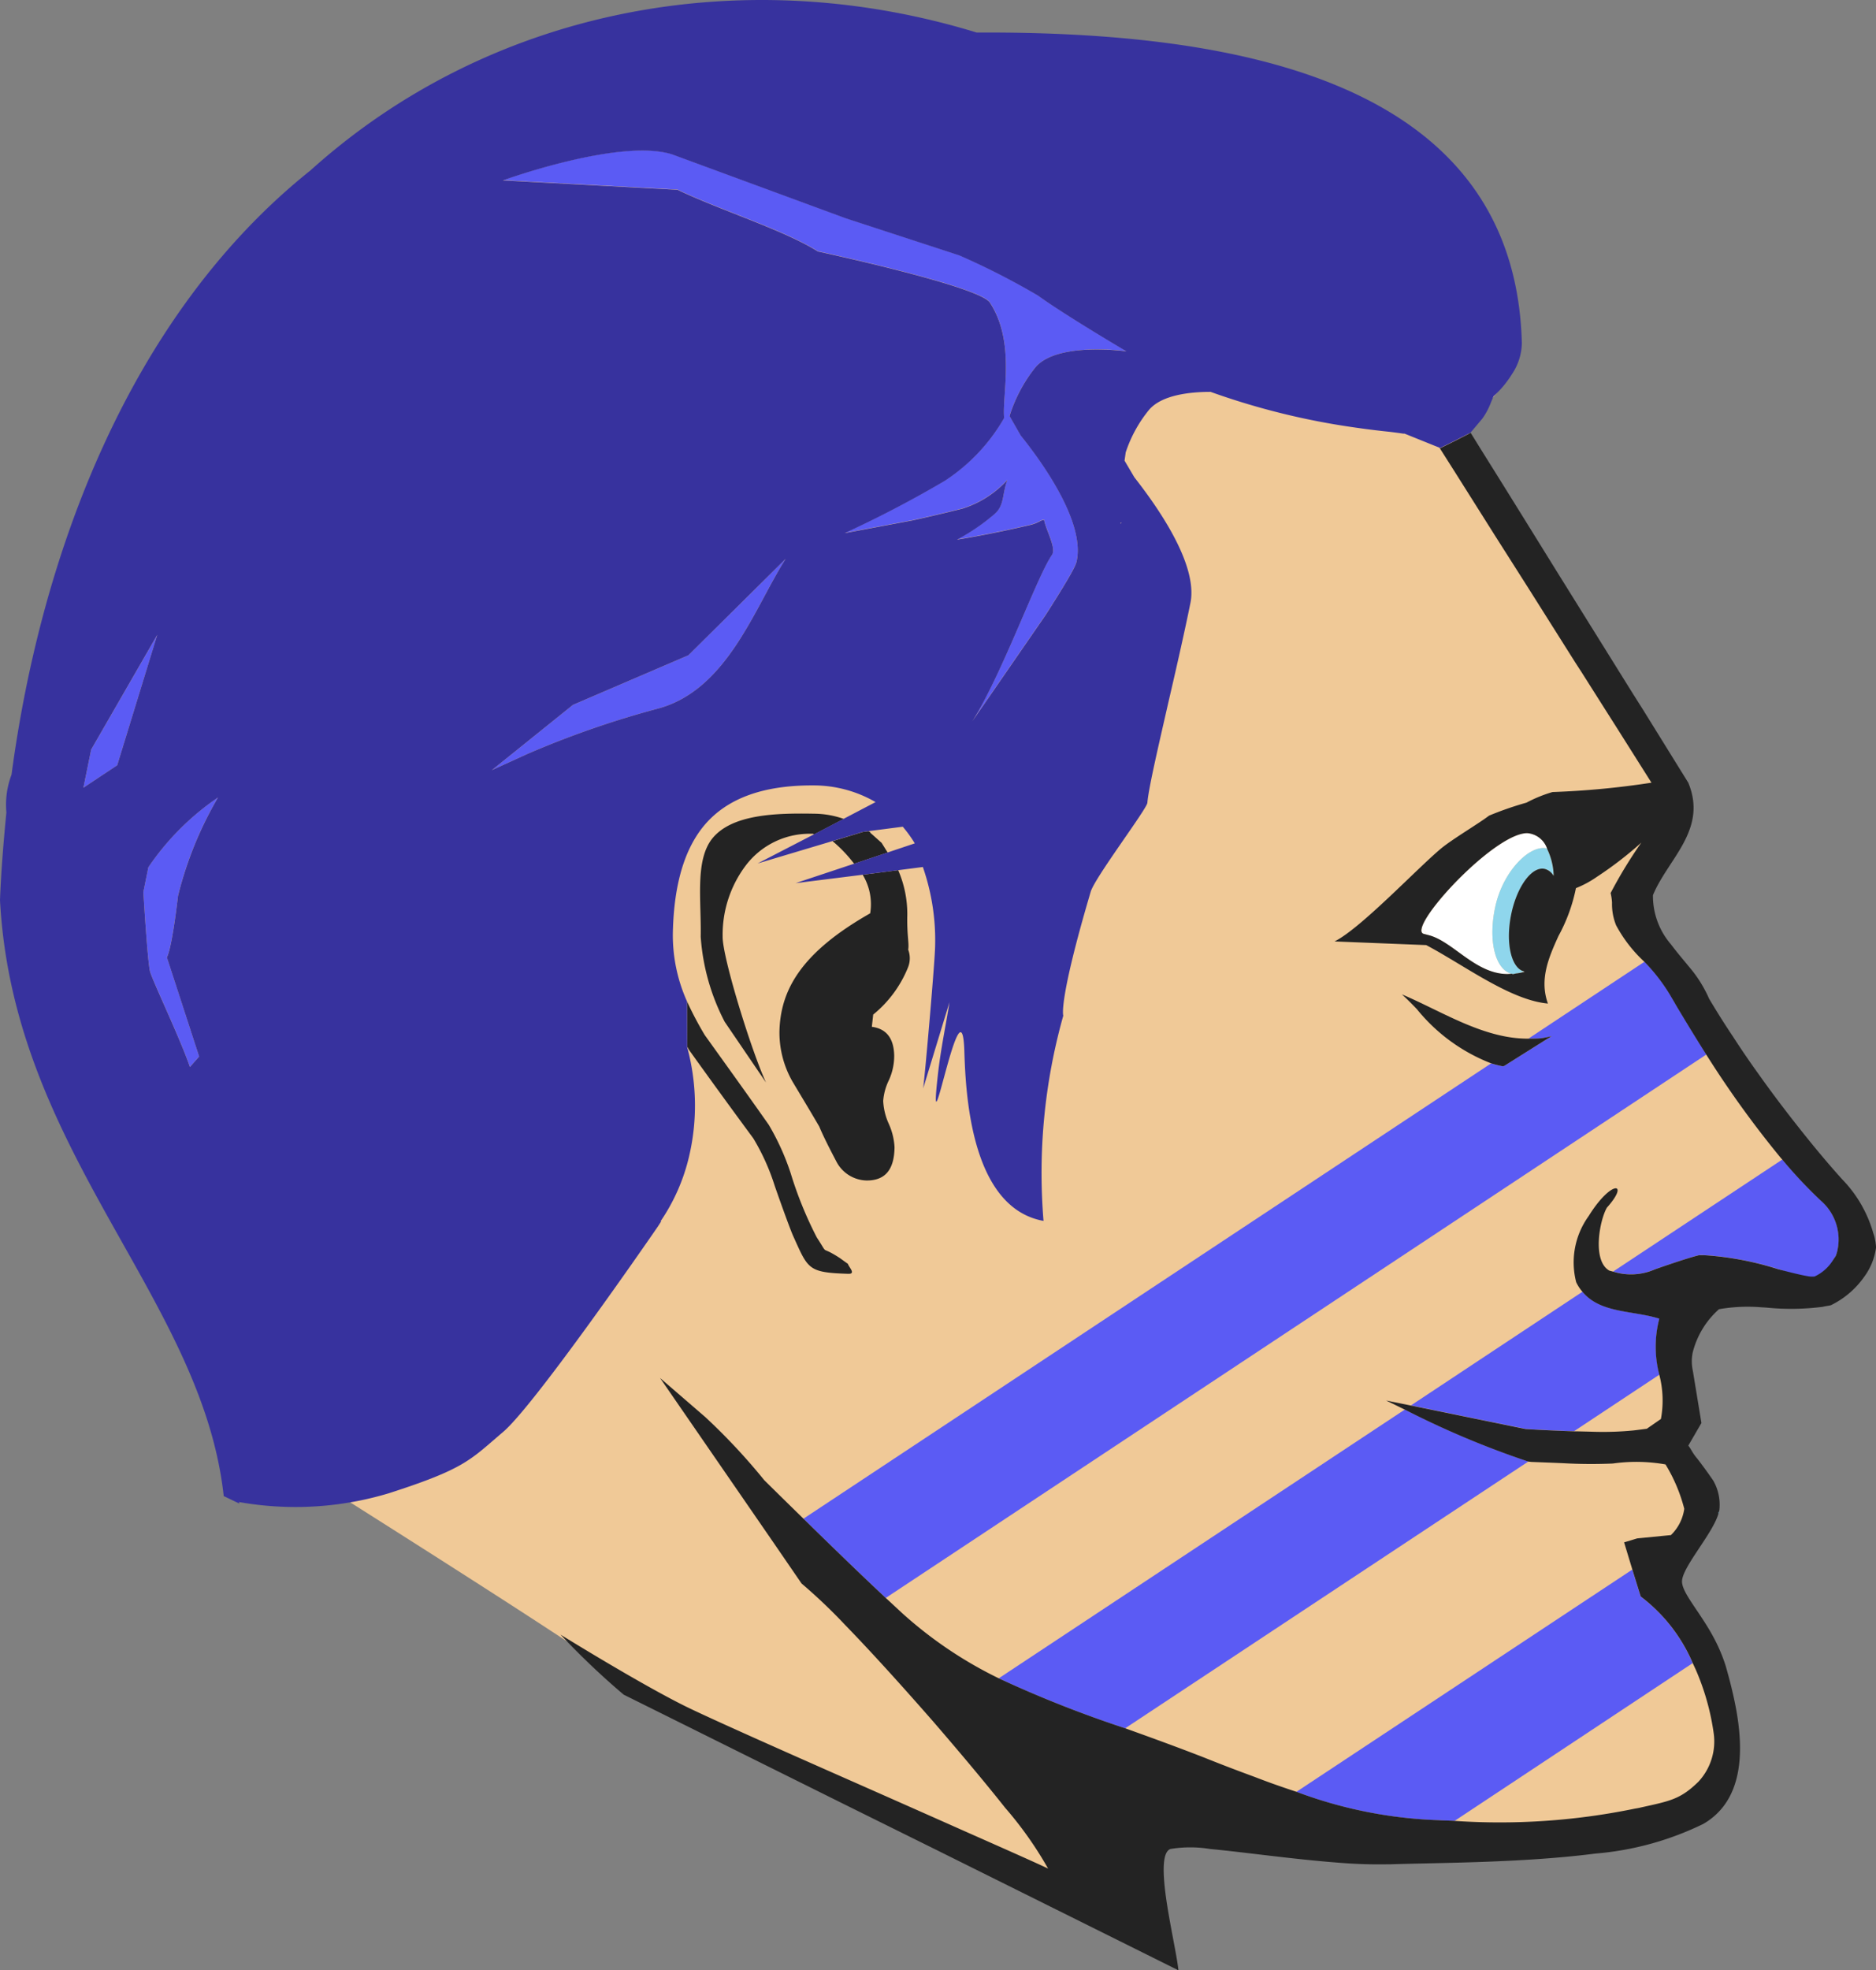 <svg xmlns="http://www.w3.org/2000/svg" width="106.344" height="111.633" viewBox="0 0 106.344 111.633">
  <rect x="0" y="0" width="106.344" height="111.633" fill="#808080" stroke="none"/>
  <g id="Group_4299" data-name="Group 4299" transform="translate(-295.525 -671.213)">
    <path id="Path_4520" data-name="Path 4520" d="M400.974,741.05l-.065-.188a6.879,6.879,0,0,0-1.718-2.976s-.738-.815-1.82-2.142c-.821-1.011-1.837-2.306-2.9-3.817-.465-.634-.925-1.313-1.385-2.012s-.893-1.4-1.332-2.116a6.654,6.654,0,0,0-1.087-1.747c-.351-.44-.719-.86-1.048-1.3a4.1,4.1,0,0,1-1-2.739c.829-2.022,3.054-3.628,1.973-6.275l-2.517-4.043-.582-.926-4.179-6.714L381.424,701l-1.279-2.045-1.139-1.837-.569-.906.665-.793a4.1,4.1,0,0,0,.487-.9l.134-.351a5.7,5.7,0,0,0,1.044-1.241,3.278,3.278,0,0,0,.541-1.723c-.4-14.594-15.76-17.4-30.451-17.33-13.134-4.029-27.191-1.325-37.2,7.7-10.132,8.09-15.054,21.461-16.687,33.714a4.668,4.668,0,0,0-.283,2.1c-.168,1.667-.3,3.294-.362,4.892.752,14.129,11.282,22.152,12.487,33.258l.878.427-.026-.092a17.986,17.986,0,0,0,5.242.163c4.916,3.111,14.8,9.374,16.235,10.585l12.216,6.06,5.409,2.693,8.527,4.232L362.12,782c-.117-1.061-.686-3.42-.8-5.058-.064-.893,0-1.566.352-1.716a7.073,7.073,0,0,1,2.225.008c1.889.182,4.633.568,7.155.762a27.241,27.241,0,0,0,2.834.092h.129c2.7-.086,7.35-.086,11.4-.6a16.927,16.927,0,0,0,6.016-1.657c2.226-1.3,2.251-4.031,1.836-6.348-.16-.917-.4-1.778-.58-2.445a8.808,8.808,0,0,0-.428-1.112c-.814-1.74-2.07-2.965-2.018-3.673.065-.809,1.759-2.668,2.038-3.749l-.032-.031.052-.04.025-.1a2.663,2.663,0,0,0-.33-1.644s-.414-.621-.9-1.241c-.285-.339-.363-.57-.492-.72l.725-1.261-.486-2.911a2.6,2.6,0,0,1-.005-1.021,4.864,4.864,0,0,1,1.474-2.434,10.035,10.035,0,0,1,2.347-.1l.292.019a14.029,14.029,0,0,0,3.152-.04c.148-.038.29-.051.451-.091a4.991,4.991,0,0,0,1.884-1.617,3.671,3.671,0,0,0,.633-1.616A4.63,4.63,0,0,0,400.974,741.05Z" fill="#f0c997"/>
    <path id="Path_4521" data-name="Path 4521" d="M381.469,726.371a3.083,3.083,0,0,0,.479-.1l-.032-.021A2.618,2.618,0,0,1,381.469,726.371Z" fill="#fff"/>
    <path id="Path_4522" data-name="Path 4522" d="M380.287,722.6c.413-1.954,1.894-3.5,2.884-3.323l.065.043a1.292,1.292,0,0,0-1.137-.9c-1.676,0-5.719,4.19-5.979,5.392l.349.378c1.4.325,2.671,2.213,4.516,2.213a1.247,1.247,0,0,0,.239-.015C380.287,726.157,379.872,724.516,380.287,722.6Z" fill="#fff"/>
    <path id="Path_4523" data-name="Path 4523" d="M376.274,724.138a.939.939,0,0,1,.2.053l-.349-.378C376.075,724,376.12,724.111,376.274,724.138Z" fill="#fff"/>
    <path id="Path_4524" data-name="Path 4524" d="M381.282,726.414c.07-.01.124-.029.187-.043a1.828,1.828,0,0,1-.245.018Z" fill="#8fd6ec"/>
    <path id="Path_4525" data-name="Path 4525" d="M383.6,720.736a3.688,3.688,0,0,0-.363-1.418,4.784,4.784,0,0,1,.363,1.524Z" fill="#8fd6ec"/>
    <path id="Path_4526" data-name="Path 4526" d="M381.179,723.09c.311-1.6,1.164-2.794,1.9-2.647a.81.81,0,0,1,.518.4,4.784,4.784,0,0,0-.363-1.524l-.065-.043c-.99-.177-2.471,1.369-2.884,3.323-.415,1.918,0,3.559.937,3.791a1.828,1.828,0,0,0,.245-.018,2.618,2.618,0,0,0,.447-.118C381.206,726.071,380.867,724.683,381.179,723.09Z" fill="#8fd6ec"/>
    <path id="Path_4527" data-name="Path 4527" d="M392.946,756.95l.013-.065-.045.04Z" fill="#00a3e1"/>
    <path id="Path_4528" data-name="Path 4528" d="M377.037,774.345c.312.021.629.021.94.041l13.5-8.942a9.325,9.325,0,0,0-2.95-3.773l-.473-1.526-19.04,12.592A25.3,25.3,0,0,0,377.037,774.345Z" fill="#5b5bf4"/>
    <path id="Path_4529" data-name="Path 4529" d="M352.139,766.306a65.745,65.745,0,0,0,7.167,2.832l22.857-15.118a50.187,50.187,0,0,1-7-2.944Z" fill="#5b5bf4"/>
    <path id="Path_4530" data-name="Path 4530" d="M398.736,739.226a26.558,26.558,0,0,1-2.173-2.317l-9.593,6.348a3.387,3.387,0,0,0,2.38-.131s1.765-.621,2.5-.8a2.077,2.077,0,0,1,.273,0,17.351,17.351,0,0,1,4.19.791c.711.187,2.064.905,2.451.955l.706-1.52c.039-.057.091-.126.123-.181a1.7,1.7,0,0,1,.059-.168A2.91,2.91,0,0,0,398.736,739.226Z" fill="#5b5bf4"/>
    <path id="Path_4531" data-name="Path 4531" d="M389.59,745.922c-1.527-.474-3.34-.294-4.355-1.522l-9.729,6.443,6.507,1.334s1.185.076,2.736.129l4.845-3.208A6.291,6.291,0,0,1,389.59,745.922Z" fill="#5b5bf4"/>
    <path id="Path_4532" data-name="Path 4532" d="M392.254,730.959c-.607-.96-1.19-1.917-1.74-2.841-.1-.188-.213-.357-.311-.536a10.311,10.311,0,0,0-1.455-1.878l-6.585,4.359c.232,0,.459,0,.7-.019.206-.031.413-.072.619-.122l-.4.247-2.259,1.421-.09.04a5.783,5.783,0,0,1-.678-.169l-38.985,25.8c1.379,1.353,3.17,3.088,4.664,4.491Z" fill="#5b5bf4"/>
    <path id="Path_4533" data-name="Path 4533" d="M343.943,720.153l1.9-.635-.342-.548-.661-.59.02-.02-.109-.05-.306.039-1.725.523A7.867,7.867,0,0,1,343.943,720.153Z" fill="#232323"/>
    <path id="Path_4534" data-name="Path 4534" d="M335.246,724.292a12.246,12.246,0,0,0,1.36,4.817l2.341,3.439c-.833-1.8-2.483-7.129-2.458-8.281a6.519,6.519,0,0,1,1.307-4.012,4.548,4.548,0,0,1,3.791-1.8v-.013l.026.013.012-.013-.012.013.063.034,1.672-.874-.041-.02a5.17,5.17,0,0,0-1.637-.279c-2.122-.038-4.638.02-5.763,1.4C334.911,719.959,335.286,722.224,335.246,724.292Z" fill="#232323"/>
    <path id="Path_4535" data-name="Path 4535" d="M344.438,720.775h.007l-.012.011a3.21,3.21,0,0,1,.42,2.175c-3.939,2.237-5.078,4.359-5.143,6.663a5.586,5.586,0,0,0,.737,2.866c.512.859,1.024,1.7,1.521,2.556.187.455.51,1.107.965,1.972a1.978,1.978,0,0,0,1.728,1.081c1.04,0,1.557-.608,1.572-1.891a3.708,3.708,0,0,0-.325-1.318,3.514,3.514,0,0,1-.317-1.3,3.234,3.234,0,0,1,.323-1.177,3.319,3.319,0,0,0,.3-1.4c-.025-1-.465-1.516-1.268-1.622l.078-.693A6.648,6.648,0,0,0,347.007,726a1.382,1.382,0,0,0,0-.983c.064-.342-.076-.8-.051-1.947a6.207,6.207,0,0,0-.517-2.554h.012Z" fill="#232323"/>
    <path id="Path_4536" data-name="Path 4536" d="M334.587,730.705q1.8,2.512,3.642,5.008a12.524,12.524,0,0,1,1.216,2.7c.524,1.5.875,2.438,1.028,2.8.867,1.909.829,2.1,3.132,2.173.466.02.025-.393-.013-.562l-.467-.336c-1.2-.776-.567-.041-1.3-1.165a21.7,21.7,0,0,1-1.481-3.642,13.873,13.873,0,0,0-1.242-2.739c-1.2-1.708-2.421-3.4-3.624-5.078a19.6,19.6,0,0,1-1.009-1.912l.014,2.567Z" fill="#232323"/>
    <path id="Path_4537" data-name="Path 4537" d="M401.777,741.268l-.064-.193a7.175,7.175,0,0,0-1.746-3.027s-.751-.814-1.851-2.168c-.829-1.027-1.863-2.34-2.95-3.876q-.7-.971-1.4-2.052c-.465-.692-.918-1.414-1.358-2.153a7.223,7.223,0,0,0-1.1-1.766c-.361-.438-.731-.872-1.068-1.321a4.193,4.193,0,0,1-1.015-2.779c.842-2.051,3.11-3.694,2.005-6.368l-2.554-4.119-.59-.933-4.243-6.811-1.922-3.1-1.294-2.081-1.157-1.851-.577-.932-.963.493-.783.385.822,1.295,2.295,3.638,1.948,3.064,2.614,4.142.343.529,1.345,2.122.588.926,2.039,3.228a47.8,47.8,0,0,1-5.61.53,7.733,7.733,0,0,0-1.474.6,18.9,18.9,0,0,0-2.122.736c-.608.466-2.084,1.331-2.738,1.876-1.4,1.177-4.54,4.513-6.02,5.252l5.194.207c2.154,1.138,4.753,3.118,6.9,3.313-.485-1.353.026-2.576.6-3.831a9.573,9.573,0,0,0,.988-2.708,5.873,5.873,0,0,0,1.191-.643,20.894,20.894,0,0,0,2.518-1.939,25.639,25.639,0,0,0-1.742,2.859,3.234,3.234,0,0,1,.079.548,3.174,3.174,0,0,0,.233,1.283,7.906,7.906,0,0,0,1.6,2.063,10.311,10.311,0,0,1,1.455,1.878c.1.179.208.348.311.536.55.924,1.133,1.881,1.74,2.841a56.9,56.9,0,0,0,4.23,5.861l.079.089a26.558,26.558,0,0,0,2.173,2.317,2.91,2.91,0,0,1,.92,2.98l-.059.168-.123.181a2.416,2.416,0,0,1-1.074.98,1.234,1.234,0,0,1-.382-.015c-.393-.065-.99-.213-1.7-.4a17.351,17.351,0,0,0-4.19-.791h-.273c-.739.176-2.5.8-2.5.8a3.387,3.387,0,0,1-2.38.131l-.208-.054c-.99-.551-.558-2.851-.144-3.569,1.328-1.477.253-1.6-1.033.477a4.476,4.476,0,0,0-.706,3.747,2.367,2.367,0,0,0,.356.542c1.015,1.228,2.828,1.048,4.355,1.522a6.291,6.291,0,0,0,0,3.176,5.773,5.773,0,0,1,.092,2.507l-.8.555c-.264.035-.51.067-.728.093a17.8,17.8,0,0,1-2.279.078l-.3-.009c-.284-.005-.555-.016-.829-.016-1.551-.053-2.736-.129-2.736-.129l-6.507-1.334-1.4-.284s.414.2,1.062.517a50.187,50.187,0,0,0,7,2.944l.167.019c.331.013,1.023.038,1.8.072a28.1,28.1,0,0,0,2.82.019,9.535,9.535,0,0,1,2.99.051A9.23,9.23,0,0,1,391,756.7a2.559,2.559,0,0,1-.757,1.49l-1.908.187-.745.225.467,1.54.473,1.526a9.325,9.325,0,0,1,2.95,3.773c.064.144.128.272.193.422a13.816,13.816,0,0,1,.995,3.553,3.345,3.345,0,0,1-.865,2.747c-1.022,1-1.605,1.093-3.273,1.462-.149.04-.285.051-.455.09a37.986,37.986,0,0,1-10.1.668c-.311-.02-.628-.02-.94-.041a25.3,25.3,0,0,1-8.021-1.608c-.711-.235-1.489-.5-2.354-.837-.855-.314-1.793-.667-2.847-1.091-1.6-.623-3.1-1.166-4.509-1.671a65.745,65.745,0,0,1-7.167-2.832,23.425,23.425,0,0,1-5.482-3.7c-.283-.262-.594-.556-.924-.855-1.494-1.4-3.285-3.138-4.664-4.491-1.286-1.255-2.219-2.178-2.219-2.178a34.752,34.752,0,0,0-3.345-3.578l-2.562-2.213,6.316,9.161,1.706,2.484a30.726,30.726,0,0,1,2.458,2.337c1.49,1.531,3.28,3.513,5.008,5.488,1.487,1.723,2.925,3.431,4.077,4.886a20.946,20.946,0,0,1,2.431,3.441c-.543-.262-2.289-1.039-4.553-2.04-2.025-.9-4.478-1.988-6.858-3.038-3.927-1.733-7.674-3.4-9.084-4.086-2.588-1.27-7.141-4.091-7.141-4.091a43.355,43.355,0,0,0,3.577,3.4l12.4,6.16,5.5,2.723,8.649,4.3,4.9,2.437c-.116-1.086-.7-3.48-.815-5.141-.064-.893,0-1.592.355-1.733a6.907,6.907,0,0,1,2.26,0c1.913.178,4.7.581,7.271.775a27.626,27.626,0,0,0,2.871.09h.13c2.736-.09,7.465-.078,11.572-.607a17.114,17.114,0,0,0,6.115-1.683c2.264-1.32,2.284-4.088,1.864-6.443-.169-.93-.4-1.8-.6-2.5a9.183,9.183,0,0,0-.433-1.114c-.82-1.77-2.1-3-2.043-3.725.064-.83,1.78-2.719,2.069-3.818l-.032-.025.046-.039.032-.106a2.744,2.744,0,0,0-.343-1.673s-.422-.627-.912-1.255c-.285-.331-.365-.575-.505-.732l.744-1.281-.486-2.956a2.494,2.494,0,0,1-.011-1.028,4.845,4.845,0,0,1,1.494-2.465,9.51,9.51,0,0,1,2.387-.109l.3.018a14.016,14.016,0,0,0,3.2-.045c.156-.041.3-.051.46-.091a4.989,4.989,0,0,0,1.908-1.643,3.572,3.572,0,0,0,.648-1.641A4.007,4.007,0,0,0,401.777,741.268Zm-20.308-14.9-.187.043-.058-.025-.239.015c-1.845,0-3.118-1.888-4.516-2.213l-.2-.053c-.154-.027-.2-.142-.154-.325.26-1.2,4.3-5.392,5.979-5.392a1.292,1.292,0,0,1,1.137.9,3.688,3.688,0,0,1,.363,1.418v.106a.81.81,0,0,0-.518-.4c-.738-.147-1.591,1.05-1.9,2.647s.027,2.981.737,3.163l.032.021A3.083,3.083,0,0,1,381.469,726.371Zm.914-.37.207-.232Z" fill="#232323"/>
    <path id="Path_4538" data-name="Path 4538" d="M380.054,731.461a5.783,5.783,0,0,0,.678.169l.09-.04,2.259-1.421.4-.247c-.206.05-.413.091-.619.122-.239.019-.466.019-.7.019-2.548.014-4.924-1.564-7.168-2.509.3.271.568.545.848.835A10.1,10.1,0,0,0,380.054,731.461Z" fill="#232323"/>
    <path id="Path_4539" data-name="Path 4539" d="M382.59,725.769l-.208.233.208-.233" fill="#232323"/>
    <g id="Group_4298" data-name="Group 4298">
      <g id="Group_4297" data-name="Group 4297">
        <path id="Path_4540" data-name="Path 4540" d="M300.693,713.684l-.44,2.16,1.915-1.268,2.272-7.389Z" fill="#5b5bf4"/>
        <path id="Path_4541" data-name="Path 4541" d="M307.882,716.394a14.863,14.863,0,0,0-3.946,3.953l-.284,1.4s.232,3.9.374,4.491c.135.522,1.726,3.835,2.265,5.426l.522-.593-1.83-5.629s.258-.279.634-3.483A21.04,21.04,0,0,1,307.882,716.394Z" fill="#5b5bf4"/>
        <path id="Path_4542" data-name="Path 4542" d="M349.9,685.671l-6.432-2.1-9.807-3.609c-2.93-.971-9.625,1.46-9.625,1.46l9.891.532c2.432,1.161,6.08,2.3,7.957,3.495,0,0,9.148,1.966,9.756,2.9,1.47,2.245.679,5.246.808,6.535a10.452,10.452,0,0,1-3.371,3.564,63.589,63.589,0,0,1-5.664,2.959l3.866-.726s1.06-.228,2.793-.657a5.821,5.821,0,0,0,2.558-1.629c-.3.79-.149,1.437-.733,1.936a11.593,11.593,0,0,1-2.12,1.446s1.68-.256,4.05-.808c.594-.127.646-.3.885-.308.111.6.713,1.6.441,1.986-.861,1.249-2.8,6.726-4.509,9.419l4.167-6.038c1.662-2.6,1.721-2.871,1.759-3.092.42-2.2-1.928-5.5-3.189-7.065l-.629-1.1A8.449,8.449,0,0,1,354.241,692c1.274-1.435,5.135-.89,5.135-.89s-3.454-2.033-5.013-3.159A41.6,41.6,0,0,0,349.9,685.671Z" fill="#5b5bf4"/>
      </g>
      <path id="Path_4543" data-name="Path 4543" d="M328.008,711.148l-4.6,3.7,2.018-.919a53.121,53.121,0,0,1,7.374-2.562c3.946-1.041,5.488-5.717,7.258-8.487l-5.511,5.46Z" fill="#5b5bf4"/>
    </g>
    <path id="Path_4544" data-name="Path 4544" d="M350.89,673.057c-13.339-4.088-27.612-1.333-37.768,7.813-10.287,8.217-15.287,21.795-16.943,34.235a4.783,4.783,0,0,0-.292,2.138c-.166,1.688-.3,3.35-.362,4.968.757,14.347,11.451,22.5,12.682,33.769l.89.425-.031-.089a18.333,18.333,0,0,0,8.513-.5c4.328-1.393,4.588-1.877,6.47-3.474,1.688-1.436,7.627-9.977,8.766-11.632l.2-.31-.052.02a10.9,10.9,0,0,0,1.619-3.668,12.574,12.574,0,0,0-.1-6.191v-.046l-.014-2.567a9.139,9.139,0,0,1-.8-3.934c.064-2.725.673-4.731,1.8-6.061,1.293-1.52,3.345-2.253,6.158-2.239a6.993,6.993,0,0,1,3.532.945l-1.816.951-1.672.874-3.2,1.653,4.24-1.267,1.725-.523.306-.039,1.959-.254.038.046a7.227,7.227,0,0,1,.636.885V719l-1.541.517-1.9.635-3.309,1.1,3.8-.476,2.013-.258,1.41-.182v.025a12.623,12.623,0,0,1,.686,4.477c-.013.867-.575,7.323-.678,8.046l1.494-4.89c-.207,1.313-.505,2.7-.659,4.117-.609,5.438,1.358-5.786,1.5-1.348.076,2.408.362,8.878,4.489,9.626a32.871,32.871,0,0,1,1.12-11.629s-.3-.752,1.552-7.013c.213-.777,3.183-4.691,3.215-5.048.064-.829.661-3.364,1.217-5.808.465-1.994.931-4.062,1.227-5.533.43-2.212-1.933-5.507-3.181-7.1l-.557-.944.065-.469a7.507,7.507,0,0,1,1.339-2.429c.719-.816,2.259-1,3.473-1a41.334,41.334,0,0,0,8.257,2.03c.621.09,1.255.168,1.889.233.266.032.516.065.787.105h.067l1.682.678.284.112.02.035.783-.385.963-.493.673-.8a3.906,3.906,0,0,0,.486-.914l.146-.348a5.9,5.9,0,0,0,1.057-1.273,3.226,3.226,0,0,0,.55-1.743C381.406,675.837,365.807,672.978,350.89,673.057Zm-50.637,42.787.44-2.16,3.746-6.5-2.271,7.389Zm6.56,15.231-.522.593c-.539-1.591-2.13-4.9-2.265-5.426-.142-.594-.374-4.491-.374-4.491l.284-1.4a14.863,14.863,0,0,1,3.946-3.953,21.04,21.04,0,0,0-2.265,5.569c-.376,3.2-.634,3.483-.634,3.483Zm54.445-26.024.3.2a5.837,5.837,0,0,0-.162-1.334A2.267,2.267,0,0,1,361.258,705.051Zm-.276-1.552.27-.076-.168-.329ZM332.8,711.367a53.121,53.121,0,0,0-7.374,2.562l-2.018.919,4.6-3.7,6.54-2.808,5.511-5.46C338.289,705.65,336.747,710.326,332.8,711.367Zm26.272-10.48-.031-.037.051-.041ZM354.241,692a8.449,8.449,0,0,0-1.489,2.783l.629,1.1c1.261,1.567,3.609,4.866,3.189,7.065-.038.221-.1.493-1.759,3.092l-4.167,6.038c1.708-2.693,3.648-8.17,4.509-9.419.272-.384-.33-1.385-.441-1.986-.239.011-.291.181-.885.308-2.37.552-4.05.808-4.05.808a11.593,11.593,0,0,0,2.12-1.446c.584-.5.43-1.146.733-1.936a5.821,5.821,0,0,1-2.558,1.629c-1.733.429-2.793.657-2.793.657l-3.866.726a63.589,63.589,0,0,0,5.664-2.959,10.452,10.452,0,0,0,3.371-3.564c-.129-1.289.662-4.29-.808-6.535-.608-.938-9.756-2.9-9.756-2.9-1.877-1.193-5.525-2.334-7.957-3.495l-9.891-.532s6.695-2.431,9.625-1.46l9.807,3.609,6.432,2.1a41.6,41.6,0,0,1,4.463,2.278c1.559,1.126,5.013,3.159,5.013,3.159S355.515,690.563,354.241,692Z" fill="#37329e"/>
  </g>
</svg>
